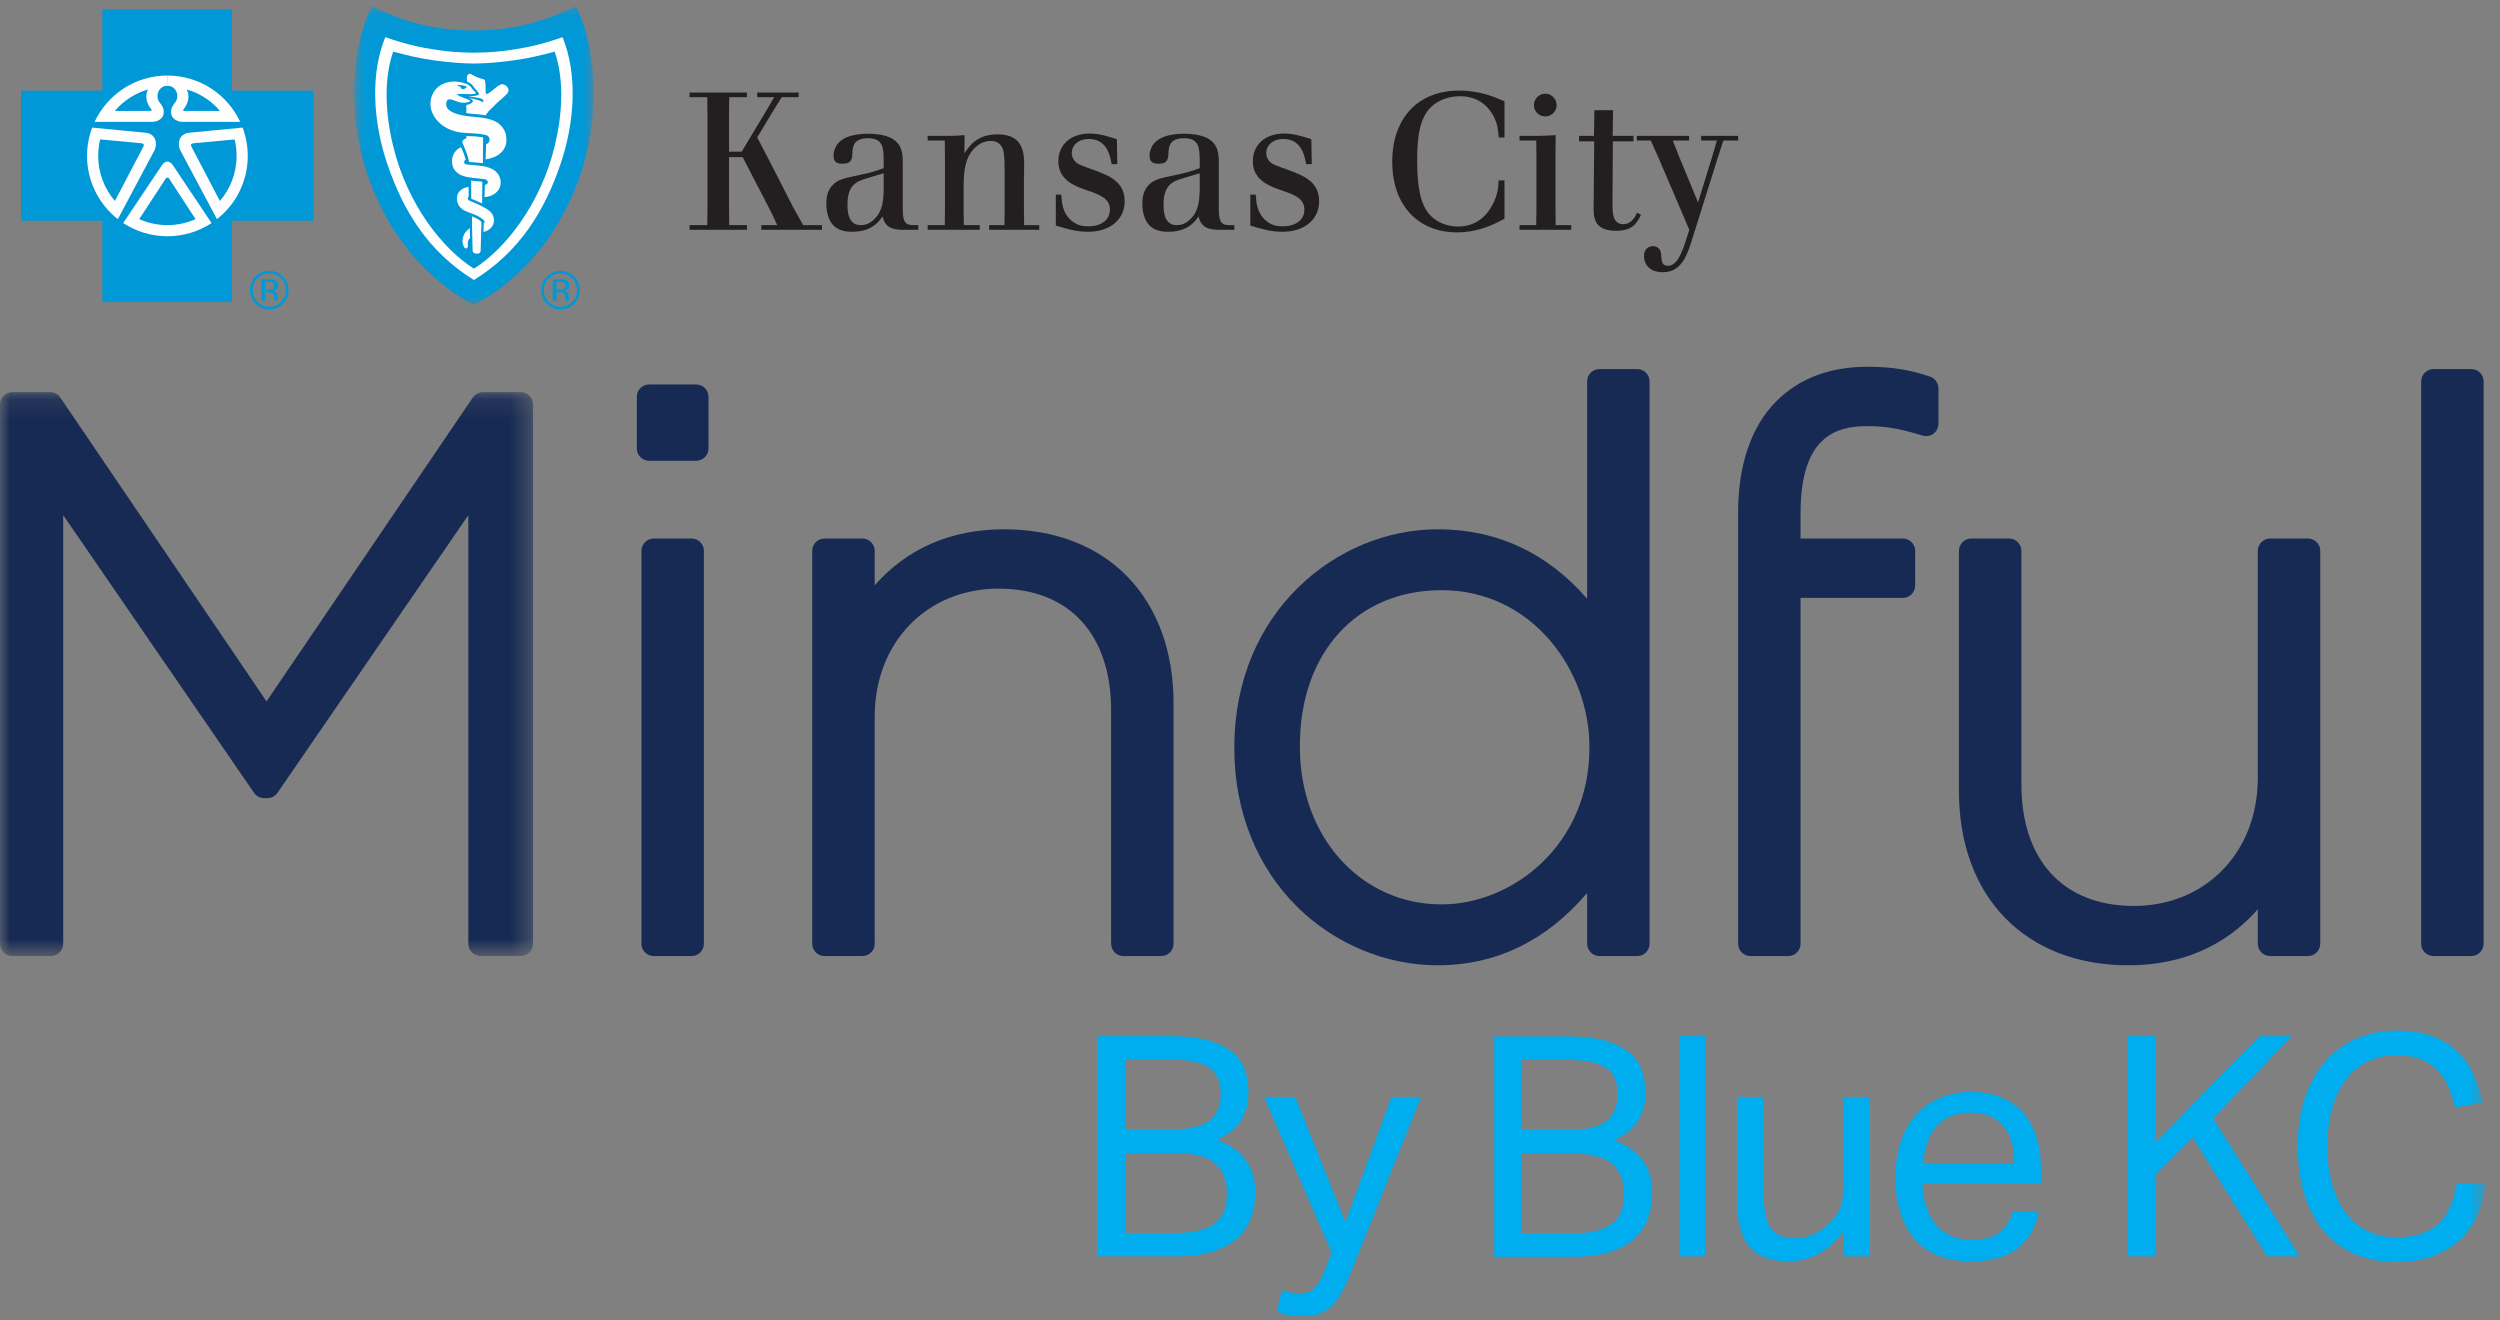 <?xml version="1.0" encoding="UTF-8"?>
<svg width="125px" height="66px" viewBox="0 0 125 66" version="1.1" xmlns="http://www.w3.org/2000/svg" xmlns:xlink="http://www.w3.org/1999/xlink">
    <rect x="0" y="0" width="125" height="66" fill="#808080" stroke="none"/>
    <title>LOGO_HORIZONTAL</title>
    <defs>
        <polygon id="path-1" points="0.024 0.044 12.002 0.044 12.002 15 0.024 15"></polygon>
        <polygon id="path-3" points="0 0.14 26.654 0.14 26.654 28.335 0 28.335"></polygon>
        <polygon id="path-5" points="0 65.549 124.293 65.549 124.293 0.044 0 0.044"></polygon>
    </defs>
    <g id="Symbols" stroke="none" stroke-width="1" fill="none" fill-rule="evenodd">
        <g id="o-header-copy" transform="translate(-385, -379)">
            <g id="LOGO_HORIZONTAL" transform="translate(385, 379)">
                <g id="Group-101">
                    <polygon id="Fill-1" fill="#231F20" points="39.933 4.626 39.933 4.859 39.087 4.859 38.698 5.481 37.862 6.872 38.28 7.67 39.67 10.383 40.157 11.258 41.1 11.258 41.1 11.491 38.066 11.491 38.066 11.258 38.863 11.258 38.533 10.558 37.132 7.855 36.452 7.855 36.452 10.402 36.461 11.258 37.346 11.258 37.346 11.491 34.478 11.491 34.478 11.258 35.363 11.258 35.373 10.402 35.373 5.725 35.363 4.859 34.478 4.859 34.478 4.626 37.346 4.626 37.346 4.859 36.461 4.859 36.452 5.725 36.452 7.582 37.084 7.582 38.348 5.481 38.708 4.859 37.862 4.859 37.862 4.626"></polygon>
                    <g id="Group-100" transform="translate(0, 0.261)">
                        <path d="M44.184,8.401 L43.309,8.663 C42.804,8.819 42.375,9.004 42.375,9.966 C42.375,10.248 42.375,10.997 43.037,10.997 C43.378,10.997 43.592,10.822 43.728,10.686 C44.146,10.268 44.165,9.743 44.184,9.237 L44.184,8.401 Z M45.916,10.997 L45.916,11.23 L45.205,11.23 C45.079,11.23 44.972,11.23 44.856,11.211 C44.282,11.143 44.184,10.783 44.127,10.559 C43.942,10.822 43.592,11.328 42.59,11.328 C42.425,11.328 41.978,11.318 41.676,11.016 C41.531,10.87 41.317,10.54 41.317,9.917 C41.317,9.548 41.394,9.237 41.638,8.984 C41.909,8.712 42.182,8.653 43.028,8.478 C43.592,8.362 43.854,8.264 44.184,8.148 L44.184,7.797 C44.176,7.137 44.165,6.65 43.397,6.65 C42.638,6.65 42.628,7.127 42.619,7.428 C42.609,7.632 42.6,7.924 42.153,7.924 C41.949,7.924 41.676,7.924 41.676,7.515 C41.676,7.389 41.705,7.272 41.753,7.155 C41.987,6.582 42.706,6.426 43.426,6.426 C43.816,6.426 44.233,6.484 44.535,6.631 C45.138,6.933 45.138,7.477 45.138,7.924 L45.138,10.054 C45.128,10.783 45.216,10.997 45.672,10.997 L45.916,10.997 Z" id="Fill-2" fill="#231F20"></path>
                        <path d="M51.207,10.997 L51.964,10.997 L51.964,11.23 L49.456,11.23 L49.456,10.997 L50.223,10.997 L50.233,10.228 L50.233,8.459 C50.223,7.467 50.223,7.175 49.98,6.942 C49.825,6.795 49.621,6.786 49.533,6.786 C49.183,6.786 48.92,6.961 48.736,7.136 C48.221,7.652 48.201,8.342 48.181,8.955 L48.181,10.228 L48.19,10.997 L48.988,10.997 L48.988,11.23 L46.383,11.23 L46.383,10.997 L47.239,10.997 L47.247,10.228 L47.247,7.613 L47.239,6.767 L46.383,6.767 L46.383,6.533 L47.306,6.533 C47.734,6.533 47.879,6.524 48.23,6.495 L48.221,7.409 C48.473,7.029 48.843,6.456 49.893,6.456 C51.207,6.456 51.207,7.467 51.207,8.002 C51.207,8.235 51.207,8.478 51.196,8.712 L51.196,10.228 L51.207,10.997 Z" id="Fill-4" fill="#231F20"></path>
                        <path d="M53.064,9.47 C53.092,9.898 53.131,10.355 53.521,10.725 C53.822,11.007 54.133,11.055 54.406,11.055 C55.106,11.055 55.495,10.706 55.495,10.219 C55.495,9.665 55.008,9.48 54.357,9.257 C53.784,9.062 52.917,8.76 52.917,7.807 C52.917,6.961 53.55,6.416 54.483,6.416 C54.988,6.416 55.437,6.572 55.844,6.699 L55.864,7.944 L55.581,7.944 C55.514,7.554 55.358,6.689 54.444,6.689 C53.899,6.689 53.588,7.02 53.588,7.379 C53.588,7.554 53.656,7.711 53.763,7.817 C53.899,7.953 53.977,7.982 54.735,8.255 C55.495,8.536 56.233,8.838 56.233,9.811 C56.233,10.696 55.514,11.328 54.406,11.328 C53.802,11.328 53.297,11.172 52.791,11.016 L52.791,9.47 L53.064,9.47 Z" id="Fill-6" fill="#231F20"></path>
                        <path d="M59.987,8.401 L59.112,8.663 C58.606,8.819 58.178,9.004 58.178,9.966 C58.178,10.248 58.178,10.997 58.839,10.997 C59.18,10.997 59.393,10.822 59.529,10.686 C59.947,10.268 59.968,9.743 59.987,9.237 L59.987,8.401 Z M61.717,10.997 L61.717,11.23 L61.008,11.23 C60.881,11.23 60.774,11.23 60.657,11.211 C60.084,11.143 59.987,10.783 59.928,10.559 C59.744,10.822 59.393,11.328 58.392,11.328 C58.227,11.328 57.78,11.318 57.478,11.016 C57.332,10.87 57.117,10.54 57.117,9.917 C57.117,9.548 57.196,9.237 57.439,8.984 C57.711,8.712 57.984,8.653 58.829,8.478 C59.393,8.362 59.656,8.264 59.987,8.148 L59.987,7.797 C59.976,7.137 59.968,6.65 59.199,6.65 C58.441,6.65 58.431,7.127 58.421,7.428 C58.411,7.632 58.403,7.924 57.955,7.924 C57.75,7.924 57.478,7.924 57.478,7.515 C57.478,7.389 57.507,7.272 57.556,7.155 C57.789,6.582 58.509,6.426 59.228,6.426 C59.617,6.426 60.035,6.484 60.336,6.631 C60.94,6.933 60.94,7.477 60.94,7.924 L60.94,10.054 C60.93,10.783 61.017,10.997 61.475,10.997 L61.717,10.997 Z" id="Fill-8" fill="#231F20"></path>
                        <path d="M62.787,9.47 C62.816,9.898 62.856,10.355 63.244,10.725 C63.545,11.007 63.857,11.055 64.129,11.055 C64.829,11.055 65.218,10.706 65.218,10.219 C65.218,9.665 64.731,9.48 64.08,9.257 C63.507,9.062 62.641,8.76 62.641,7.807 C62.641,6.961 63.273,6.416 64.206,6.416 C64.713,6.416 65.16,6.572 65.568,6.699 L65.588,7.944 L65.305,7.944 C65.238,7.554 65.082,6.689 64.168,6.689 C63.623,6.689 63.312,7.02 63.312,7.379 C63.312,7.554 63.38,7.711 63.486,7.817 C63.623,7.953 63.701,7.982 64.459,8.255 C65.218,8.536 65.957,8.838 65.957,9.811 C65.957,10.696 65.238,11.328 64.129,11.328 C63.526,11.328 63.02,11.172 62.515,11.016 L62.515,9.47 L62.787,9.47 Z" id="Fill-10" fill="#231F20"></path>
                        <path d="M75.224,10.676 C74.699,10.959 73.922,11.357 72.842,11.357 C70.964,11.357 69.612,10.064 69.612,7.827 C69.612,5.639 70.906,4.268 72.959,4.268 C73.98,4.268 74.709,4.579 75.224,4.802 L75.224,6.611 L74.933,6.611 C74.913,6.271 74.885,5.96 74.689,5.571 C74.534,5.26 74.078,4.55 72.997,4.55 C72.413,4.55 71.888,4.764 71.558,5.085 C70.994,5.629 70.858,6.524 70.858,7.749 C70.858,9.111 71.024,9.996 71.529,10.52 C71.831,10.831 72.318,11.065 72.91,11.065 C73.776,11.065 74.34,10.569 74.67,9.889 C74.894,9.422 74.913,9.111 74.933,8.76 L75.224,8.76 L75.224,10.676 Z" id="Fill-12" fill="#231F20"></path>
                        <path d="M76.695,4.997 C76.695,4.685 76.947,4.423 77.268,4.423 C77.57,4.423 77.832,4.685 77.832,4.997 C77.832,5.308 77.57,5.561 77.268,5.561 C77.114,5.561 76.968,5.503 76.86,5.396 C76.754,5.289 76.695,5.143 76.695,4.997 L76.695,4.997 Z M76.879,6.533 C77.268,6.524 77.405,6.524 77.783,6.495 L77.775,7.515 L77.775,10.17 L77.783,10.997 L78.563,10.997 L78.563,11.23 L75.976,11.23 L75.976,10.997 L76.811,10.997 L76.821,10.17 L76.821,7.515 L76.811,6.767 L75.976,6.767 L75.976,6.533 L76.879,6.533 Z" id="Fill-14" fill="#231F20"></path>
                        <path d="M80.653,5.25 L80.634,6.533 L81.675,6.533 L81.675,6.806 L80.643,6.806 L80.624,10.044 C80.634,10.375 80.634,10.948 81.16,10.948 C81.5,10.948 81.705,10.706 81.85,10.375 L82.053,10.472 C81.839,10.919 81.607,11.279 80.8,11.279 C79.681,11.279 79.681,10.579 79.681,10.112 L79.71,6.806 L78.952,6.806 L78.952,6.533 L79.699,6.533 L79.719,5.25 L80.653,5.25 Z" id="Fill-16" fill="#231F20"></path>
                        <path d="M86.906,6.533 L86.906,6.767 L86.167,6.767 L85.856,7.73 L84.591,11.756 C84.359,12.495 84.066,13.35 83.153,13.35 C82.199,13.35 82.199,12.602 82.199,12.553 C82.199,12.183 82.433,12.048 82.646,12.048 C82.754,12.048 82.86,12.077 82.929,12.154 C83.035,12.261 83.046,12.281 83.075,12.679 C83.084,12.777 83.104,13.03 83.395,13.03 C83.92,13.03 84.174,12.174 84.465,11.23 L82.986,7.768 L82.541,6.767 L81.839,6.767 L81.839,6.533 L84.455,6.533 L84.455,6.767 L83.64,6.767 L83.95,7.554 L84.902,9.859 L85.612,7.564 L85.845,6.767 L85.058,6.767 L85.058,6.533 L86.906,6.533 Z" id="Fill-18" fill="#231F20"></path>
                        <path d="M13.717,14.031 C13.717,13.954 13.694,13.902 13.647,13.876 C13.6,13.85 13.525,13.836 13.42,13.836 L13.262,13.836 L13.262,14.221 L13.43,14.221 C13.509,14.221 13.569,14.212 13.608,14.197 C13.681,14.168 13.717,14.113 13.717,14.031 L13.717,14.031 Z M13.445,13.709 C13.577,13.709 13.673,13.723 13.734,13.748 C13.844,13.793 13.899,13.883 13.899,14.016 C13.899,14.11 13.864,14.18 13.795,14.225 C13.758,14.248 13.708,14.266 13.642,14.276 C13.725,14.289 13.785,14.324 13.824,14.379 C13.862,14.436 13.881,14.49 13.881,14.543 L13.881,14.621 C13.881,14.646 13.883,14.672 13.884,14.7 C13.886,14.728 13.888,14.746 13.894,14.755 L13.9,14.768 L13.725,14.768 C13.724,14.764 13.723,14.761 13.723,14.757 C13.721,14.754 13.72,14.75 13.72,14.746 L13.716,14.711 L13.716,14.628 C13.716,14.506 13.683,14.425 13.616,14.386 C13.577,14.363 13.508,14.352 13.408,14.352 L13.262,14.352 L13.262,14.768 L13.076,14.768 L13.076,13.709 L13.445,13.709 Z M13.464,13.411 C13.235,13.411 13.04,13.493 12.878,13.656 C12.717,13.818 12.636,14.014 12.636,14.243 C12.636,14.474 12.716,14.671 12.877,14.833 C13.038,14.996 13.233,15.078 13.464,15.078 C13.694,15.078 13.89,14.996 14.051,14.833 C14.212,14.671 14.293,14.474 14.293,14.243 C14.293,14.014 14.212,13.818 14.051,13.656 C13.888,13.493 13.694,13.411 13.464,13.411 L13.464,13.411 Z M14.429,14.242 C14.429,14.509 14.334,14.736 14.146,14.926 C13.958,15.115 13.731,15.21 13.464,15.21 C13.197,15.21 12.97,15.115 12.782,14.926 C12.595,14.737 12.502,14.509 12.502,14.242 C12.502,13.976 12.596,13.749 12.784,13.561 C12.972,13.374 13.199,13.28 13.464,13.28 C13.731,13.28 13.958,13.374 14.146,13.561 C14.334,13.749 14.429,13.976 14.429,14.242 L14.429,14.242 Z" id="Fill-20" fill="#0098D7"></path>
                        <path d="M28.278,14.031 C28.278,13.954 28.255,13.902 28.208,13.876 C28.161,13.85 28.086,13.836 27.982,13.836 L27.823,13.836 L27.823,14.221 L27.991,14.221 C28.07,14.221 28.13,14.212 28.169,14.197 C28.243,14.168 28.278,14.113 28.278,14.031 L28.278,14.031 Z M28.006,13.709 C28.138,13.709 28.235,13.723 28.295,13.748 C28.405,13.793 28.461,13.883 28.461,14.016 C28.461,14.11 28.425,14.18 28.357,14.225 C28.319,14.248 28.269,14.266 28.204,14.276 C28.286,14.289 28.346,14.324 28.385,14.379 C28.424,14.436 28.442,14.49 28.442,14.543 L28.442,14.621 C28.442,14.646 28.443,14.672 28.445,14.7 C28.447,14.728 28.45,14.746 28.454,14.755 L28.461,14.768 L28.286,14.768 C28.285,14.764 28.284,14.761 28.284,14.757 C28.282,14.754 28.282,14.75 28.281,14.746 L28.277,14.711 L28.277,14.628 C28.277,14.506 28.244,14.425 28.177,14.386 C28.138,14.363 28.068,14.352 27.97,14.352 L27.823,14.352 L27.823,14.768 L27.636,14.768 L27.636,13.709 L28.006,13.709 Z M28.025,13.411 C27.796,13.411 27.601,13.493 27.439,13.656 C27.278,13.818 27.197,14.014 27.197,14.243 C27.197,14.474 27.278,14.671 27.438,14.833 C27.599,14.996 27.795,15.078 28.025,15.078 C28.255,15.078 28.45,14.996 28.612,14.833 C28.773,14.671 28.854,14.474 28.854,14.243 C28.854,14.014 28.773,13.818 28.612,13.656 C28.45,13.493 28.254,13.411 28.025,13.411 L28.025,13.411 Z M28.99,14.242 C28.99,14.509 28.896,14.736 28.708,14.926 C28.52,15.115 28.292,15.21 28.025,15.21 C27.757,15.21 27.531,15.115 27.344,14.926 C27.157,14.737 27.064,14.509 27.064,14.242 C27.064,13.976 27.158,13.749 27.346,13.561 C27.534,13.374 27.76,13.28 28.025,13.28 C28.292,13.28 28.52,13.374 28.708,13.561 C28.896,13.749 28.99,13.976 28.99,14.242 L28.99,14.242 Z" id="Fill-22" fill="#0098D7"></path>
                        <polygon id="Fill-24" fill="#0098D7" points="11.599 14.842 11.599 10.775 15.667 10.775 15.667 4.27 11.599 4.27 11.599 0.203 5.118 0.203 5.118 4.27 1.05 4.27 1.05 10.775 5.118 10.775 5.118 14.842"></polygon>
                        <path d="M4.608,6.118 L7.305,6.378 C7.811,6.448 7.87,6.94 7.735,7.234 L5.889,10.701 L5.89,10.696 C4.954,9.96 4.352,8.817 4.352,7.534 C4.352,7.035 4.443,6.558 4.609,6.117 L4.608,6.118 Z" id="Fill-26" fill="#FEFEFE"></path>
                        <path d="M8.381,4.027 C7.905,4.027 7.758,4.565 7.968,4.843 C8.158,5.088 8.194,5.161 8.184,5.392 C8.176,5.587 7.996,5.825 7.588,5.834 L4.729,5.834 C5.369,4.465 6.758,3.516 8.37,3.516" id="Fill-28" fill="#FEFEFE"></path>
                        <path d="M5.008,6.711 L7.05,6.9 C7.197,6.91 7.208,6.973 7.174,7.058 L5.745,9.788 C5.224,9.182 4.91,8.395 4.91,7.534 C4.91,7.251 4.944,6.974 5.008,6.711" id="Fill-30" fill="#0098D7"></path>
                        <path d="M7.408,4.209 C7.205,4.549 7.37,4.992 7.563,5.201 C7.599,5.237 7.581,5.275 7.548,5.284 L5.74,5.285 C6.174,4.778 6.751,4.399 7.408,4.209" id="Fill-32" fill="#0098D7"></path>
                        <path d="M12.132,6.118 L9.435,6.378 C8.929,6.448 8.87,6.94 9.004,7.234 L10.851,10.701 L10.849,10.696 C11.786,9.96 12.388,8.817 12.388,7.534 C12.388,7.035 12.297,6.558 12.131,6.117 L12.132,6.118 Z" id="Fill-34" fill="#FEFEFE"></path>
                        <path d="M8.359,4.027 C8.835,4.027 8.982,4.565 8.772,4.843 C8.582,5.088 8.546,5.161 8.556,5.392 C8.564,5.587 8.743,5.825 9.152,5.834 L12.011,5.834 C11.372,4.465 9.982,3.516 8.37,3.516" id="Fill-36" fill="#FEFEFE"></path>
                        <path d="M11.731,6.711 L9.69,6.9 C9.542,6.91 9.531,6.973 9.565,7.058 L10.995,9.788 C11.515,9.182 11.83,8.395 11.83,7.534 C11.83,7.251 11.795,6.974 11.731,6.711" id="Fill-38" fill="#0098D7"></path>
                        <path d="M9.331,4.209 C9.535,4.549 9.37,4.992 9.177,5.201 C9.141,5.237 9.159,5.275 9.191,5.284 L11,5.285 C10.566,4.778 9.989,4.399 9.331,4.209" id="Fill-40" fill="#0098D7"></path>
                        <path d="M8.37,11.552 C9.186,11.552 9.945,11.309 10.579,10.891 L10.579,10.893 L8.621,7.965 C8.483,7.777 8.264,7.761 8.119,7.965 L6.16,10.893 L6.16,10.891 C6.794,11.309 7.554,11.552 8.37,11.552" id="Fill-42" fill="#FEFEFE"></path>
                        <g id="Group-46" transform="translate(17.683, 0)">
                            <mask id="mask-2" fill="white">
                                <use xlink:href="#path-1"></use>
                            </mask>
                            <g id="Clip-45"></g>
                            <path d="M6.013,15 C8.823,13.447 10.526,10.977 11.404,8.263 C12.314,5.448 12.162,2.119 11.108,0.044 C9.503,0.852 7.889,1.258 6.013,1.263 C4.137,1.269 2.523,0.852 0.919,0.044 C-0.136,2.119 -0.287,5.448 0.623,8.263 C1.501,10.977 3.204,13.447 6.013,15" id="Fill-44" fill="#0098D7" mask="url(#mask-2)"></path>
                        </g>
                        <path d="M23.693,13.742 C26.006,12.31 27.237,10.259 28.027,7.941 C28.727,5.885 28.898,3.478 28.128,1.599 C26.973,1.996 26.296,2.119 25.667,2.216 C25.081,2.308 24.557,2.364 23.699,2.375 L23.693,2.375 C22.836,2.364 22.312,2.308 21.726,2.216 C21.096,2.119 20.419,1.996 19.264,1.599 C18.494,3.478 18.665,5.885 19.366,7.941 C20.154,10.259 21.387,12.31 23.699,13.742 L23.693,13.742 Z" id="Fill-47" fill="#FEFEFE"></path>
                        <path d="M23.695,13.173 C25.259,12.19 27.032,9.958 27.741,7.021 C28.117,5.462 28.222,3.711 27.731,2.322 C27.031,2.51 26.378,2.664 25.702,2.755 C25.026,2.846 24.357,2.912 23.699,2.916 L23.693,2.916 C23.036,2.912 22.367,2.846 21.691,2.755 C21.015,2.664 20.361,2.51 19.661,2.322 C19.171,3.711 19.276,5.462 19.652,7.021 C20.36,9.958 22.134,12.19 23.698,13.173 L23.695,13.173 Z" id="Fill-49" fill="#0098D7"></path>
                        <path d="M22.099,3.959 C21.571,4.234 21.387,4.88 21.625,5.402 C21.831,5.853 22.238,6.154 22.709,6.294 C22.945,6.364 23.185,6.382 23.43,6.394 C23.73,6.409 24.001,6.418 24.29,6.491 C24.351,6.506 24.418,6.542 24.45,6.602 C24.526,6.747 24.456,6.905 24.305,6.949 C24.302,7.201 24.28,7.707 24.28,7.707 C24.28,7.707 25.506,7.59 25.299,6.487 C25.249,6.223 25.041,5.952 24.805,5.83 C24.188,5.513 23.513,5.651 22.883,5.446 C22.67,5.378 22.375,5.273 22.317,5.034 C22.294,4.938 22.315,4.748 22.413,4.717 C22.572,4.666 22.748,4.799 22.98,4.852 C23.125,4.887 23.27,4.885 23.384,4.852 C23.435,4.836 23.51,4.816 23.516,4.787 C23.51,4.761 23.452,4.738 23.423,4.723 C23.352,4.687 23.279,4.67 23.201,4.641 C23.074,4.592 22.947,4.531 22.819,4.459 C22.94,4.434 23.143,4.428 23.263,4.442 C23.359,4.454 23.656,4.45 23.745,4.427 C23.764,4.422 23.808,4.405 23.789,4.372 C23.755,4.314 23.696,4.292 23.657,4.239 C23.57,4.12 23.494,3.998 23.355,3.944 C22.951,3.789 22.501,3.75 22.099,3.959" id="Fill-51" fill="#FEFEFE"></path>
                        <path d="M24.146,7.897 L24.153,6.61 C24.153,6.61 23.988,6.575 23.757,6.559 C23.456,6.54 23.319,6.544 23.319,6.544 L23.319,6.653 C23.319,6.653 23.173,6.714 23.151,6.753 C23.141,6.77 23.102,6.82 23.12,6.867 C23.239,7.186 23.403,7.495 23.45,7.834 C23.674,7.865 23.873,7.859 24.146,7.897" id="Fill-53" fill="#FEFEFE"></path>
                        <path d="M22.607,7.702 C22.553,8.207 22.883,8.477 23.247,8.564 C23.535,8.634 23.816,8.648 24.115,8.683 C24.153,8.687 24.234,8.69 24.294,8.715 C24.348,8.739 24.374,8.77 24.384,8.804 C24.398,8.851 24.393,8.887 24.362,8.924 C24.329,8.965 24.243,8.987 24.243,8.987 L24.226,9.594 C24.226,9.594 24.47,9.585 24.669,9.466 C24.856,9.353 24.973,9.21 25.014,9.029 C25.062,8.82 25.029,8.615 24.881,8.412 C24.784,8.276 24.612,8.18 24.439,8.119 C24.081,7.993 23.693,8.012 23.321,7.959 C23.265,7.952 23.213,7.908 23.208,7.856 C23.198,7.763 23.286,7.719 23.286,7.719 C23.286,7.719 23.242,7.575 23.195,7.433 C23.153,7.327 23.094,7.179 23.05,7.1 C22.798,7.208 22.635,7.441 22.607,7.702" id="Fill-55" fill="#FEFEFE"></path>
                        <path d="M24.115,8.825 L24.106,9.914 L23.832,9.789 L23.563,9.677 L23.558,8.768 C23.799,8.797 23.91,8.799 24.115,8.825" id="Fill-57" fill="#FEFEFE"></path>
                        <path d="M22.895,9.425 C22.746,9.778 22.933,10.123 23.23,10.269 C23.385,10.346 23.589,10.414 23.756,10.479 C23.92,10.542 24.21,10.72 24.231,10.807 C24.245,10.861 24.183,10.911 24.183,10.911 L24.176,11.338 C24.176,11.338 24.353,11.3 24.485,11.192 C24.607,11.09 24.698,10.957 24.697,10.746 C24.695,10.512 24.587,10.331 24.256,10.137 C23.999,9.986 23.687,9.865 23.445,9.758 C23.41,9.743 23.378,9.673 23.392,9.631 C23.406,9.586 23.434,9.569 23.434,9.569 L23.428,9.078 C23.428,9.078 23.243,9.114 23.154,9.167 C23.073,9.215 22.951,9.295 22.895,9.425" id="Fill-59" fill="#FEFEFE"></path>
                        <path d="M24.071,10.874 C24.073,10.839 24.062,10.834 24.045,10.81 C23.972,10.734 23.867,10.682 23.842,10.666 C23.766,10.622 23.597,10.56 23.597,10.56 C23.597,10.56 23.609,11.674 23.63,12.251 C23.634,12.381 23.708,12.415 23.833,12.423 C23.987,12.431 24.031,12.334 24.033,12.279 C24.04,12.095 24.063,11.294 24.071,10.874" id="Fill-61" fill="#FEFEFE"></path>
                        <path d="M24.188,3.7 C24.244,3.741 24.244,3.744 24.261,3.825 C24.298,4.004 24.259,4.283 24.295,4.406 C24.313,4.445 24.353,4.444 24.382,4.427 C24.629,4.294 24.797,4.065 25.047,3.958 C25.165,3.908 25.49,4.072 25.414,4.317 C25.378,4.431 25.327,4.448 25.256,4.523 C25.111,4.674 24.904,4.817 24.725,5.013 C24.603,5.146 24.456,5.243 24.362,5.393 C24.333,5.44 24.283,5.506 24.283,5.506 C23.936,5.435 23.588,5.447 23.317,5.392 L23.316,4.99 C23.316,4.99 23.592,4.944 23.644,4.807 C23.648,4.797 23.64,4.75 23.601,4.721 C23.554,4.685 23.472,4.65 23.447,4.641 C23.725,4.685 23.896,4.729 24.163,4.846 C24.18,4.817 24.17,4.752 24.15,4.729 C24.114,4.687 24.094,4.674 24,4.652 C23.837,4.609 23.392,4.555 23.392,4.555 C23.392,4.555 23.598,4.554 23.77,4.525 C23.853,4.512 23.922,4.496 23.941,4.468 C23.96,4.424 23.925,4.36 23.865,4.297 C23.826,4.256 23.782,4.212 23.75,4.169 C23.71,4.113 23.644,4.012 23.571,3.948 C23.508,3.892 23.352,3.811 23.352,3.811 C23.352,3.811 23.324,3.595 23.368,3.509 C23.4,3.445 23.483,3.408 23.529,3.43 C23.727,3.54 23.923,3.654 24.188,3.7" id="Fill-63" fill="#FEFEFE"></path>
                        <path d="M23.314,4.116 C23.263,4.152 23.227,4.188 23.17,4.198 C23.057,4.216 23.073,4.118 22.995,4.063 C22.947,4.029 22.901,4.072 22.859,3.992 C23.024,3.997 23.24,3.982 23.363,4.109 C23.348,4.101 23.32,4.111 23.314,4.116" id="Fill-65" fill="#0098D7"></path>
                        <path d="M8.313,8.627 C8.345,8.585 8.389,8.582 8.427,8.627 L9.778,10.696 C9.348,10.888 8.871,10.994 8.37,10.994 C7.869,10.994 7.392,10.888 6.962,10.696 L8.313,8.627 C8.351,8.582 8.395,8.585 8.427,8.627" id="Fill-67" fill="#0098D7"></path>
                        <path d="M23.329,11.286 C23.262,11.356 23.15,11.498 23.13,11.726 C23.112,11.929 23.159,11.986 23.21,12.096 C23.252,12.186 23.35,12.18 23.385,12.097 C23.413,12.028 23.373,11.965 23.398,11.816 C23.417,11.707 23.504,11.647 23.504,11.647 L23.495,11.151 C23.495,11.151 23.419,11.192 23.329,11.286" id="Fill-69" fill="#FEFEFE"></path>
                        <g id="Group-73" transform="translate(0, 19.207)">
                            <mask id="mask-4" fill="white">
                                <use xlink:href="#path-3"></use>
                            </mask>
                            <g id="Clip-72"></g>
                            <path d="M26.037,0.14 L24.149,0.14 C23.945,0.14 23.753,0.242 23.638,0.411 L13.327,15.602 L3.016,0.411 C2.901,0.242 2.709,0.14 2.505,0.14 L0.618,0.14 C0.277,0.14 -3.04878049e-05,0.417 -3.04878049e-05,0.758 L-3.04878049e-05,27.717 C-3.04878049e-05,28.058 0.277,28.335 0.618,28.335 L2.543,28.335 C2.885,28.335 3.161,28.058 3.161,27.717 L3.161,6.29 L12.702,20.172 C12.818,20.339 13.008,20.44 13.212,20.44 L13.366,20.44 C13.569,20.44 13.759,20.339 13.875,20.172 L23.416,6.29 L23.416,27.717 C23.416,28.058 23.693,28.335 24.034,28.335 L26.037,28.335 C26.378,28.335 26.654,28.058 26.654,27.717 L26.654,0.758 C26.654,0.417 26.378,0.14 26.037,0.14" id="Fill-71" fill="#172A54" mask="url(#mask-4)"></path>
                        </g>
                        <path d="M34.577,26.665 L32.69,26.665 C32.348,26.665 32.072,26.941 32.072,27.283 L32.072,46.924 C32.072,47.266 32.348,47.542 32.69,47.542 L34.577,47.542 C34.918,47.542 35.194,47.266 35.194,46.924 L35.194,27.283 C35.194,26.941 34.918,26.665 34.577,26.665" id="Fill-74" fill="#172A54"></path>
                        <path d="M34.808,18.962 L32.458,18.962 C32.117,18.962 31.841,19.239 31.841,19.58 L31.841,22.161 C31.841,22.502 32.117,22.779 32.458,22.779 L34.808,22.779 C35.149,22.779 35.425,22.502 35.425,22.161 L35.425,19.58 C35.425,19.239 35.149,18.962 34.808,18.962" id="Fill-76" fill="#172A54"></path>
                        <path d="M50.204,26.203 C47.557,26.203 45.354,27.163 43.735,29.002 L43.735,27.282 C43.735,26.941 43.458,26.665 43.117,26.665 L41.23,26.665 C40.889,26.665 40.612,26.941 40.612,27.282 L40.612,46.924 C40.612,47.265 40.889,47.542 41.23,47.542 L43.117,47.542 C43.458,47.542 43.735,47.265 43.735,46.924 L43.735,35.563 C43.735,31.86 46.342,29.171 49.934,29.171 C53.454,29.171 55.555,31.446 55.555,35.255 L55.555,46.924 C55.555,47.265 55.832,47.542 56.173,47.542 L58.06,47.542 C58.401,47.542 58.678,47.265 58.678,46.924 L58.678,34.908 C58.678,29.62 55.352,26.203 50.204,26.203" id="Fill-78" fill="#172A54"></path>
                        <path d="M79.471,37.065 L79.471,37.142 C79.471,41.97 75.634,44.959 72.079,44.959 C68.04,44.959 64.994,41.582 64.994,37.103 L64.994,37.027 C64.994,32.374 67.841,29.248 72.079,29.248 C76.645,29.248 79.471,33.306 79.471,37.065 M81.861,18.192 L79.974,18.192 C79.633,18.192 79.356,18.469 79.356,18.81 L79.356,29.676 C77.348,27.37 74.843,26.203 71.886,26.203 C66.888,26.203 61.717,30.28 61.717,37.103 L61.717,37.18 C61.717,40.298 62.849,43.118 64.903,45.123 C66.779,46.954 69.325,48.004 71.886,48.004 C74.799,48.004 77.305,46.79 79.356,44.39 L79.356,46.924 C79.356,47.265 79.633,47.542 79.974,47.542 L81.861,47.542 C82.202,47.542 82.479,47.265 82.479,46.924 L82.479,18.81 C82.479,18.469 82.202,18.192 81.861,18.192" id="Fill-80" fill="#172A54"></path>
                        <path d="M96.507,18.573 C95.506,18.225 94.57,18.077 93.377,18.077 C91.496,18.077 89.962,18.656 88.819,19.798 C87.567,21.05 86.906,22.973 86.906,25.357 L86.906,46.924 C86.906,47.266 87.182,47.542 87.523,47.542 L89.411,47.542 C89.752,47.542 90.028,47.266 90.028,46.924 L90.028,29.634 L95.141,29.634 C95.482,29.634 95.759,29.357 95.759,29.016 L95.759,27.283 C95.759,26.941 95.482,26.665 95.141,26.665 L90.028,26.665 L90.028,25.396 C90.028,21.539 91.818,21.045 93.377,21.045 C94.267,21.045 95.011,21.173 96.121,21.518 C96.309,21.576 96.513,21.541 96.671,21.425 C96.829,21.309 96.922,21.124 96.922,20.928 L96.922,19.156 C96.922,18.893 96.755,18.659 96.507,18.573" id="Fill-82" fill="#172A54"></path>
                        <path d="M115.395,26.665 L113.508,26.665 C113.167,26.665 112.89,26.941 112.89,27.283 L112.89,38.644 C112.89,42.348 110.283,45.036 106.691,45.036 C103.172,45.036 101.07,42.761 101.07,38.952 L101.07,27.283 C101.07,26.941 100.793,26.665 100.452,26.665 L98.565,26.665 C98.224,26.665 97.947,26.941 97.947,27.283 L97.947,39.299 C97.947,44.587 101.274,48.004 106.422,48.004 C109.068,48.004 111.272,47.044 112.89,45.205 L112.89,46.924 C112.89,47.266 113.167,47.542 113.508,47.542 L115.395,47.542 C115.736,47.542 116.013,47.266 116.013,46.924 L116.013,27.283 C116.013,26.941 115.736,26.665 115.395,26.665" id="Fill-84" fill="#172A54"></path>
                        <path d="M123.564,18.192 L121.677,18.192 C121.336,18.192 121.059,18.468 121.059,18.809 L121.059,46.924 C121.059,47.266 121.336,47.542 121.677,47.542 L123.564,47.542 C123.905,47.542 124.182,47.266 124.182,46.924 L124.182,18.809 C124.182,18.468 123.905,18.192 123.564,18.192" id="Fill-86" fill="#172A54"></path>
                        <path d="M58.752,61.385 C59.255,61.385 59.674,61.338 60.008,61.246 C60.342,61.153 60.61,61.022 60.811,60.852 C61.011,60.683 61.15,60.477 61.227,60.236 C61.304,59.994 61.342,59.719 61.342,59.41 C61.342,58.763 61.152,58.267 60.772,57.922 C60.391,57.578 59.754,57.405 58.859,57.405 L56.253,57.405 L56.253,61.385 L58.752,61.385 Z M58.705,56.202 C59.538,56.202 60.134,56.051 60.494,55.748 C60.854,55.445 61.034,54.999 61.034,54.413 C61.034,53.817 60.841,53.385 60.455,53.117 C60.07,52.85 59.409,52.717 58.473,52.717 L56.253,52.717 L56.253,56.202 L58.705,56.202 Z M54.865,51.544 L58.52,51.544 C59.301,51.544 59.943,51.619 60.448,51.768 C60.951,51.917 61.35,52.118 61.643,52.37 C61.936,52.621 62.14,52.92 62.252,53.264 C62.366,53.609 62.422,53.976 62.422,54.367 C62.422,54.87 62.307,55.323 62.075,55.724 C61.844,56.125 61.44,56.459 60.864,56.727 C61.234,56.871 61.54,57.038 61.782,57.228 C62.024,57.418 62.218,57.628 62.368,57.86 C62.517,58.091 62.62,58.333 62.677,58.585 C62.733,58.837 62.761,59.097 62.761,59.364 C62.761,59.817 62.692,60.236 62.553,60.621 C62.414,61.006 62.191,61.343 61.883,61.631 C61.574,61.919 61.168,62.145 60.664,62.309 C60.159,62.475 59.538,62.557 58.797,62.557 L54.865,62.557 L54.865,51.544 Z" id="Fill-88" fill="#00ADEE"></path>
                        <path d="M64.096,64.253 C64.383,64.356 64.671,64.407 64.959,64.407 C65.288,64.407 65.542,64.323 65.722,64.153 C65.902,63.983 66.08,63.667 66.255,63.204 L66.578,62.356 L63.201,54.583 L64.759,54.583 L67.273,60.845 L69.57,54.583 L71.051,54.583 L67.566,63.312 C67.421,63.672 67.278,63.988 67.134,64.261 C66.99,64.533 66.831,64.767 66.655,64.963 C66.481,65.158 66.273,65.304 66.031,65.402 C65.789,65.5 65.494,65.549 65.144,65.549 C64.898,65.549 64.676,65.533 64.481,65.503 C64.286,65.472 64.07,65.415 63.833,65.333 L64.096,64.253 Z" id="Fill-90" fill="#00ADEE"></path>
                        <path d="M78.6,61.407 C79.104,61.407 79.523,61.36 79.858,61.269 C80.192,61.176 80.46,61.044 80.661,60.874 C80.861,60.705 81,60.499 81.077,60.258 C81.154,60.016 81.193,59.74 81.193,59.432 C81.193,58.784 81.003,58.287 80.622,57.943 C80.241,57.598 79.603,57.425 78.708,57.425 L76.1,57.425 L76.1,61.407 L78.6,61.407 Z M78.554,56.221 C79.387,56.221 79.984,56.07 80.344,55.767 C80.704,55.463 80.884,55.018 80.884,54.431 C80.884,53.835 80.691,53.403 80.305,53.134 C79.92,52.867 79.258,52.734 78.322,52.734 L76.1,52.734 L76.1,56.221 L78.554,56.221 Z M74.711,51.56 L78.369,51.56 C79.15,51.56 79.793,51.636 80.298,51.785 C80.802,51.933 81.2,52.135 81.493,52.386 C81.788,52.638 81.991,52.937 82.104,53.282 C82.216,53.626 82.274,53.994 82.274,54.385 C82.274,54.889 82.158,55.342 81.926,55.743 C81.695,56.144 81.29,56.479 80.714,56.746 C81.084,56.89 81.39,57.058 81.633,57.248 C81.875,57.438 82.07,57.648 82.22,57.88 C82.368,58.112 82.471,58.353 82.528,58.606 C82.584,58.858 82.613,59.118 82.613,59.386 C82.613,59.838 82.543,60.258 82.404,60.643 C82.265,61.029 82.042,61.366 81.733,61.654 C81.425,61.942 81.018,62.168 80.514,62.333 C80.009,62.498 79.387,62.58 78.646,62.58 L74.711,62.58 L74.711,51.56 Z" id="Fill-92" fill="#00ADEE"></path>
                        <mask id="mask-6" fill="white">
                            <use xlink:href="#path-5"></use>
                        </mask>
                        <g id="Clip-95"></g>
                        <polygon id="Fill-94" fill="#00ADEE" mask="url(#mask-6)" points="83.95 62.557 85.292 62.557 85.292 51.544 83.95 51.544"></polygon>
                        <path d="M86.857,54.583 L88.199,54.583 L88.199,59.61 C88.199,60.351 88.319,60.875 88.56,61.184 C88.802,61.492 89.196,61.646 89.741,61.646 C90.337,61.646 90.877,61.431 91.36,60.999 C91.617,60.773 91.813,60.533 91.946,60.282 C92.08,60.03 92.147,59.703 92.147,59.303 L92.147,54.583 L93.488,54.583 L93.488,62.557 L92.162,62.557 L92.162,61.323 C91.771,61.837 91.349,62.212 90.898,62.448 C90.445,62.685 89.956,62.803 89.432,62.803 C88.527,62.803 87.871,62.559 87.466,62.071 C87.06,61.582 86.857,60.85 86.857,59.873 L86.857,54.583 Z" id="Fill-96" fill="#00ADEE" mask="url(#mask-6)"></path>
                        <path d="M100.709,57.898 C100.709,57.518 100.668,57.174 100.586,56.865 C100.503,56.557 100.375,56.292 100.2,56.071 C100.026,55.85 99.799,55.678 99.522,55.555 C99.244,55.431 98.91,55.369 98.519,55.369 C97.81,55.369 97.257,55.585 96.861,56.018 C96.465,56.449 96.231,57.076 96.159,57.898 L100.709,57.898 Z M101.928,60.32 C101.794,61.092 101.452,61.698 100.902,62.141 C100.352,62.582 99.563,62.804 98.534,62.804 C97.321,62.804 96.391,62.436 95.743,61.701 C95.095,60.966 94.772,59.94 94.772,58.624 C94.772,57.935 94.863,57.323 95.049,56.788 C95.233,56.254 95.494,55.806 95.828,55.446 C96.162,55.086 96.561,54.812 97.023,54.622 C97.486,54.431 97.99,54.336 98.534,54.336 C99.151,54.336 99.681,54.434 100.123,54.629 C100.565,54.824 100.928,55.094 101.211,55.439 C101.493,55.784 101.704,56.192 101.844,56.665 C101.982,57.138 102.051,57.657 102.051,58.223 L102.051,58.901 L96.129,58.901 C96.129,59.303 96.182,59.675 96.291,60.019 C96.398,60.364 96.552,60.662 96.753,60.914 C96.954,61.166 97.203,61.364 97.501,61.508 C97.8,61.652 98.144,61.723 98.534,61.723 C99.203,61.723 99.691,61.598 100,61.346 C100.309,61.094 100.519,60.752 100.632,60.32 L101.928,60.32 Z" id="Fill-97" fill="#00ADEE" mask="url(#mask-6)"></path>
                        <polygon id="Fill-98" fill="#00ADEE" mask="url(#mask-6)" points="106.37 51.544 107.804 51.544 107.804 56.819 112.971 51.544 114.591 51.544 110.657 55.662 114.991 62.557 113.356 62.557 109.624 56.603 107.804 58.423 107.804 62.557 106.37 62.557"></polygon>
                        <path d="M124.293,58.933 C124.231,59.487 124.093,60.004 123.877,60.482 C123.66,60.96 123.367,61.375 122.997,61.723 C122.627,62.073 122.177,62.346 121.648,62.541 C121.118,62.737 120.503,62.834 119.805,62.834 C119.043,62.834 118.36,62.705 117.753,62.448 C117.147,62.192 116.632,61.816 116.211,61.323 C115.789,60.829 115.463,60.226 115.232,59.51 C115.001,58.796 114.885,57.981 114.885,57.065 C114.885,56.141 115.008,55.318 115.255,54.598 C115.502,53.879 115.846,53.272 116.288,52.778 C116.73,52.284 117.252,51.909 117.854,51.652 C118.456,51.395 119.106,51.266 119.805,51.266 C120.483,51.266 121.069,51.354 121.563,51.529 C122.056,51.704 122.475,51.951 122.82,52.27 C123.164,52.588 123.442,52.969 123.653,53.41 C123.863,53.853 124.026,54.341 124.138,54.876 L122.751,55.107 C122.658,54.706 122.537,54.343 122.388,54.02 C122.239,53.696 122.049,53.421 121.818,53.194 C121.586,52.969 121.308,52.797 120.985,52.678 C120.661,52.56 120.267,52.501 119.805,52.501 C119.259,52.501 118.774,52.611 118.347,52.833 C117.92,53.054 117.561,53.362 117.267,53.757 C116.974,54.153 116.751,54.632 116.597,55.192 C116.442,55.752 116.365,56.372 116.365,57.051 C116.365,57.73 116.442,58.348 116.597,58.909 C116.751,59.47 116.974,59.95 117.267,60.352 C117.561,60.752 117.92,61.06 118.347,61.276 C118.774,61.492 119.265,61.601 119.82,61.601 C120.324,61.601 120.753,61.536 121.108,61.408 C121.463,61.279 121.756,61.096 121.987,60.86 C122.218,60.623 122.401,60.341 122.534,60.012 C122.668,59.683 122.766,59.323 122.828,58.933 L124.293,58.933 Z" id="Fill-99" fill="#00ADEE" mask="url(#mask-6)"></path>
                    </g>
                </g>
            </g>
        </g>
    </g>
</svg>